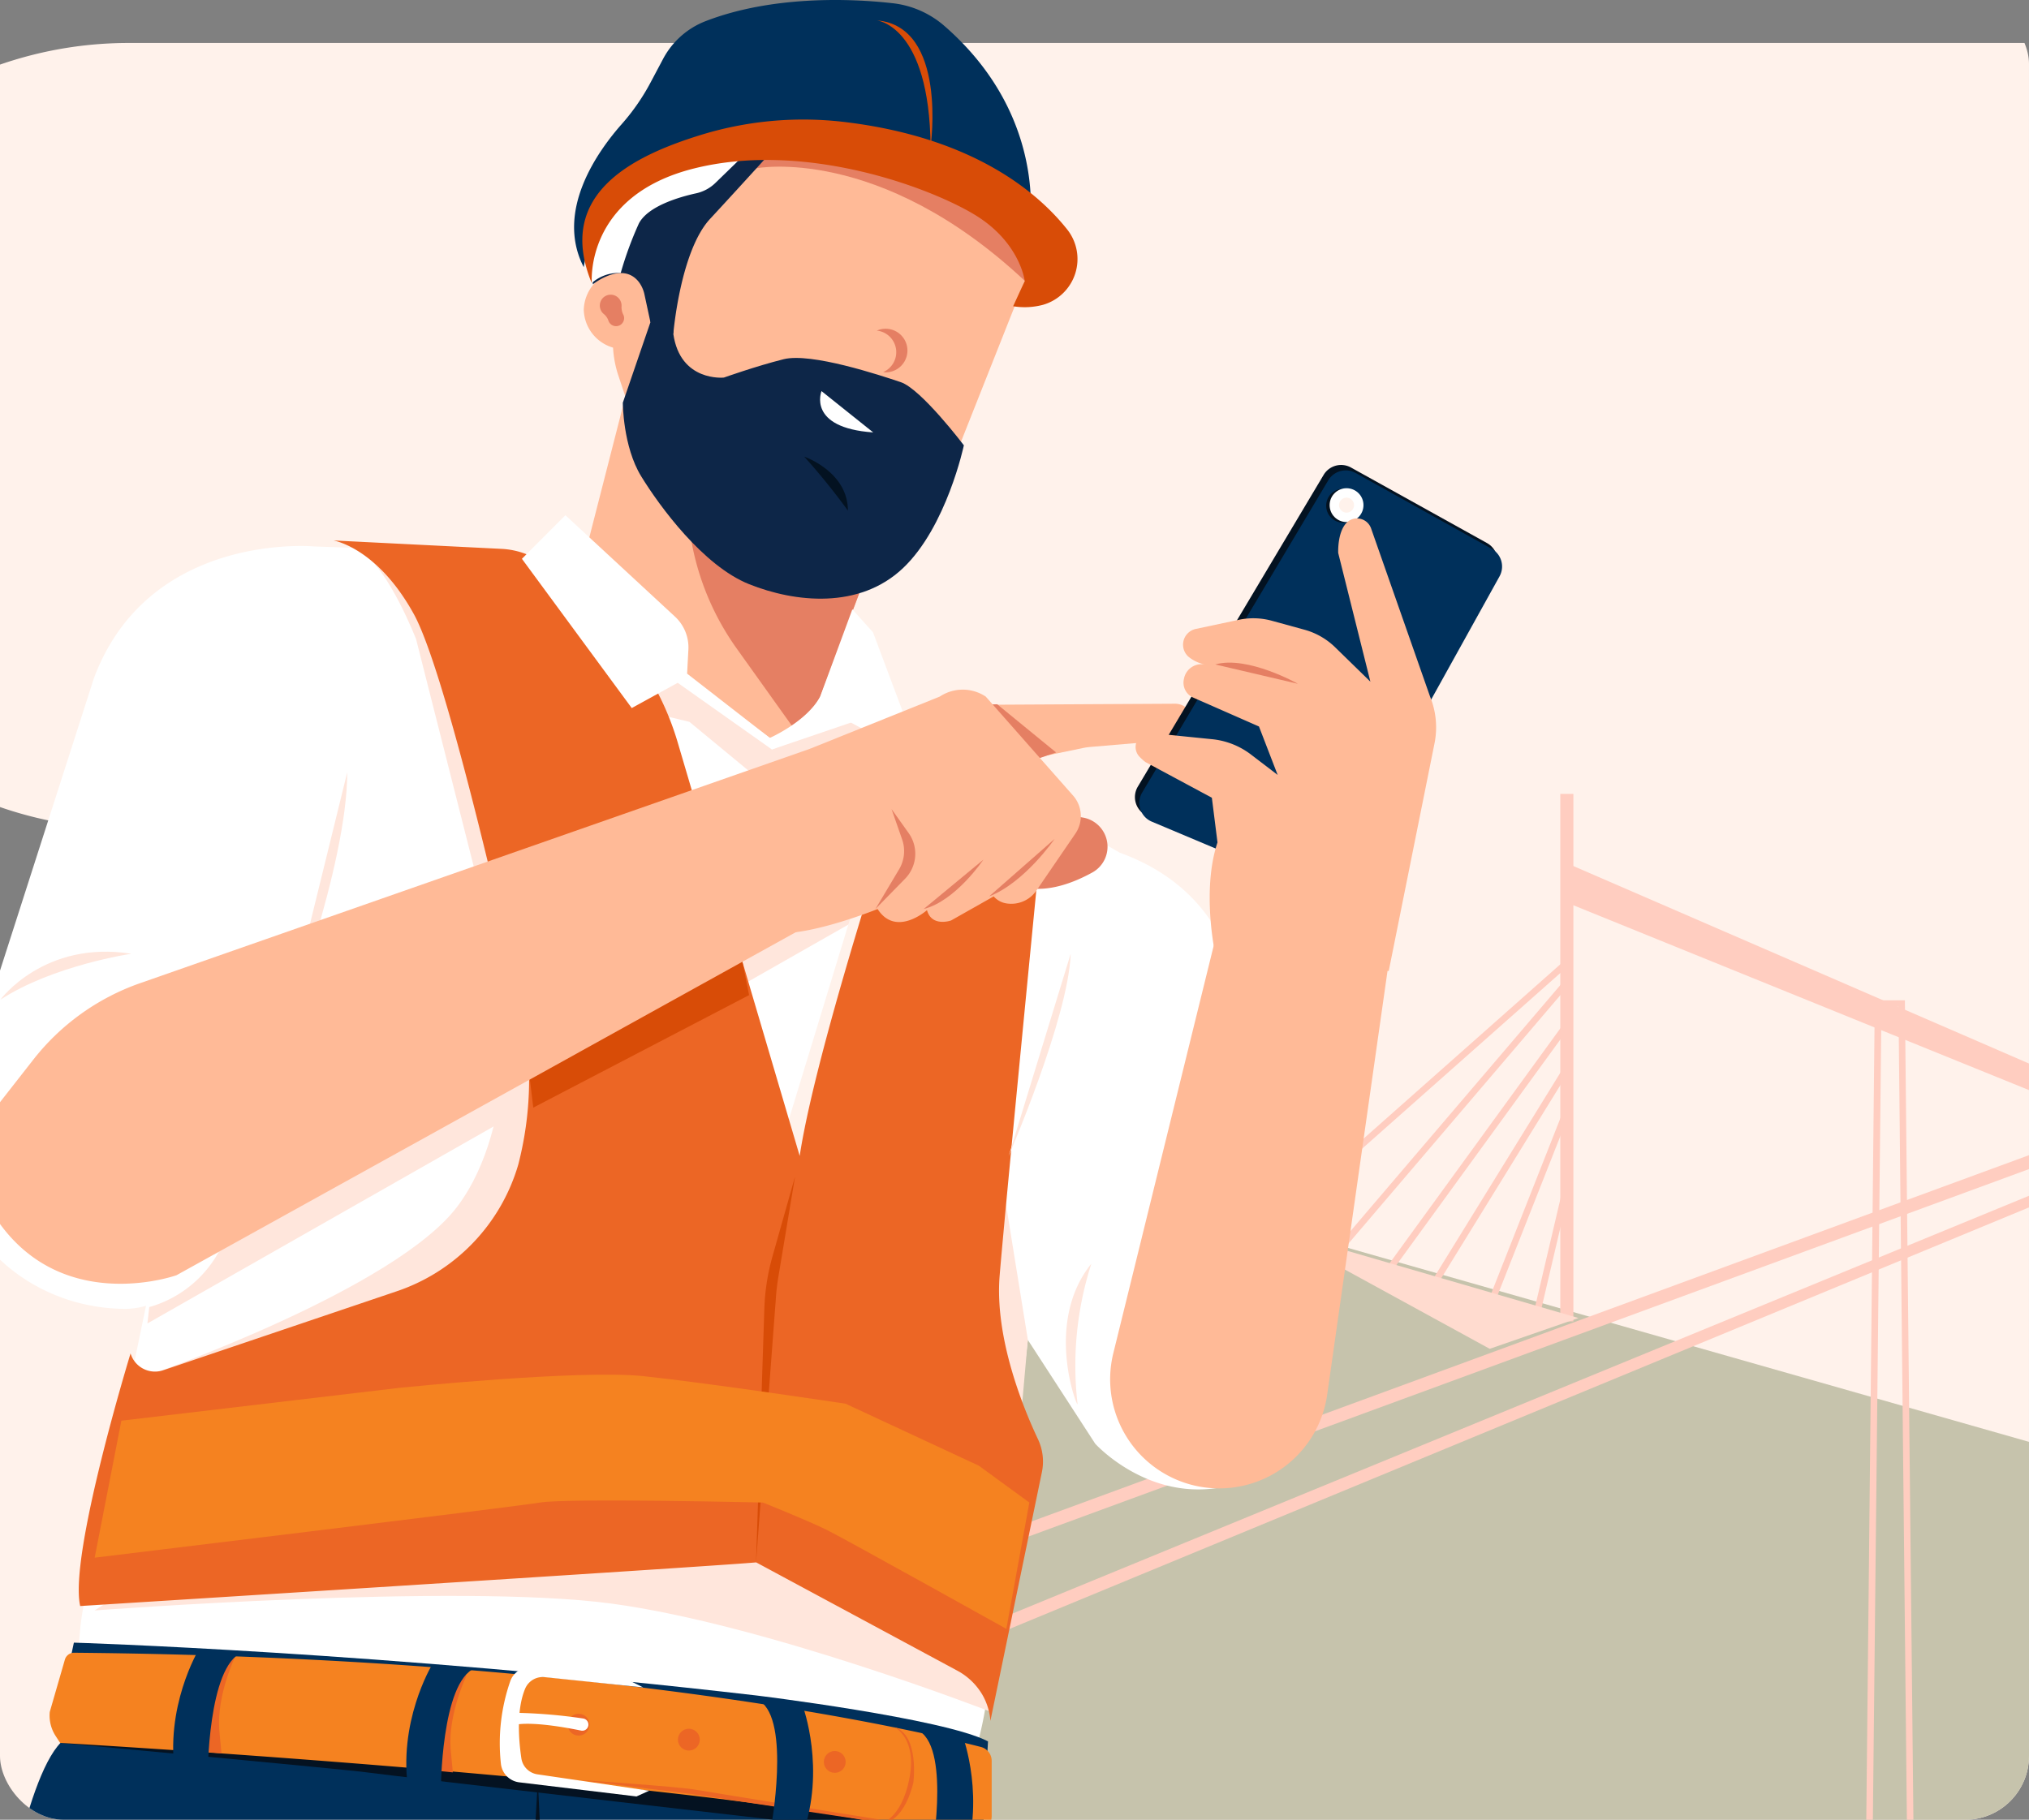 <svg xmlns="http://www.w3.org/2000/svg" xmlns:xlink="http://www.w3.org/1999/xlink" width="317.91" height="285.19" viewBox="0 0 317.91 285.19">
  <rect x="0" y="0" width="317.91" height="285.19" fill="#808080" stroke="none"/>
  <defs>
    <clipPath id="clip-path">
      <rect id="Rectangle_2977" data-name="Rectangle 2977" width="317.91" height="285.19" rx="10" transform="translate(1696.09 1890.121)" fill="#fff" stroke="#707070" stroke-width="1"/>
    </clipPath>
    <clipPath id="clip-path-2">
      <path id="Path_4499" data-name="Path 4499" d="M460.23,82.3a9.813,9.813,0,0,1-6.925-9.425v-.194h0A61.576,61.576,0,0,0,391.725,11.1H72.505A61.581,61.581,0,0,0,10.924,72.681h0a61.581,61.581,0,0,0,61.557,61.557h0a8.842,8.842,0,0,1,8.266,12.029,107.136,107.136,0,0,0-5.82,20.744,6.269,6.269,0,0,1-6.184,5.159h0A68.743,68.743,0,0,0,0,240.887H0A68.743,68.743,0,0,0,68.743,309.63H267.391a68.579,68.579,0,0,0,26.952-5.462,119.806,119.806,0,0,1,46.973-9.832H428.1A108.43,108.43,0,0,0,536.541,185.885v.012A108.48,108.48,0,0,0,460.236,82.3Z" transform="translate(0 -11.1)" fill="none"/>
    </clipPath>
  </defs>
  <g id="Mask_Group_27" data-name="Mask Group 27" transform="translate(-1696.09 -1890.121)" clip-path="url(#clip-path)">
    <g id="Layer_2" data-name="Layer 2" transform="translate(1643.742 1890.116)">
      <g id="Layer_1" data-name="Layer 1" transform="translate(0 0.004)">
        <path id="Path_4485" data-name="Path 4485" d="M460.23,82.3a9.813,9.813,0,0,1-6.925-9.425v-.194h0A61.576,61.576,0,0,0,391.725,11.1H72.505A61.581,61.581,0,0,0,10.924,72.681h0a61.581,61.581,0,0,0,61.557,61.557h0a8.842,8.842,0,0,1,8.266,12.029,107.136,107.136,0,0,0-5.82,20.744,6.269,6.269,0,0,1-6.184,5.159h0A68.743,68.743,0,0,0,0,240.887H0A68.743,68.743,0,0,0,68.743,309.63H267.391a68.579,68.579,0,0,0,26.952-5.462,119.806,119.806,0,0,1,46.973-9.832H428.1A108.43,108.43,0,0,0,536.541,185.885v.012A108.48,108.48,0,0,0,460.236,82.3Z" transform="translate(0 -4.366)" fill="#fff2eb"/>
        <g id="Group_3078" data-name="Group 3078" transform="translate(0 6.734)" clip-path="url(#clip-path-2)">
          <path id="Path_4486" data-name="Path 4486" d="M298.719,290.59l174.9,49.82,74.727-13.764,5.826-7.416,137.8-27.031s-2.652,126.136,0,126.136H261.08Z" transform="translate(-102.633 -120.97)" fill="#c6c3ac"/>
          <path id="Path_4487" data-name="Path 4487" d="M691.728,372.82l-76.766,14.219L613.9,451.17l85.044-.382Z" transform="translate(-241.329 -153.295)" fill="#ffcdc0"/>
          <path id="Path_4488" data-name="Path 4488" d="M763.193,444.461l42.659-.194-8.084-87.417-47.2,8.745Z" transform="translate(-295.055 -147.017)" fill="#ffcdc0"/>
          <path id="Path_4489" data-name="Path 4489" d="M836.58,342.917l14.122,88.3,85-.382,4.236-107.062Z" transform="translate(-328.866 -134.013)" fill="#ffcdc0"/>
          <path id="Path_4490" data-name="Path 4490" d="M575.566,413.077l-7.926-.607,1.6-154.151h4.722v.51Zm-6.888-1.56,5.85.449L572.95,259.34h-2.664Z" transform="translate(-223.144 -108.284)" fill="#ffcdc0"/>
          <path id="Path_4491" data-name="Path 4491" d="M632.732,286.694,490.9,229.143l-.146-6.233,142.711,61.867Z" transform="translate(-192.918 -94.364)" fill="#ffcdc0"/>
          <rect id="Rectangle_2357" data-name="Rectangle 2357" width="2.051" height="82.677" transform="translate(296.819 117.682)" fill="#ffcdc0"/>
          <path id="Path_4492" data-name="Path 4492" d="M338.944,357.072l-.7-1.93L519.051,288.73l.7,1.924Z" transform="translate(-132.965 -120.239)" fill="#ffcdc0"/>
          <path id="Path_4493" data-name="Path 4493" d="M342.453,371.929l-.783-1.9L526.1,294.21l2.4.777Z" transform="translate(-134.313 -122.393)" fill="#ffcdc0"/>
          <rect id="Rectangle_2358" data-name="Rectangle 2358" width="75.085" height="1.026" transform="translate(241.856 193.107) rotate(-41.55)" fill="#ffcdc0"/>
          <rect id="Rectangle_2359" data-name="Rectangle 2359" width="59.026" height="1.026" transform="matrix(0.649, -0.761, 0.761, 0.649, 259.296, 191.655)" fill="#ffcdc0"/>
          <rect id="Rectangle_2360" data-name="Rectangle 2360" width="47.993" height="1.026" transform="matrix(0.588, -0.809, 0.809, 0.588, 269.344, 192.245)" fill="#ffcdc0"/>
          <rect id="Rectangle_2361" data-name="Rectangle 2361" width="40.631" height="1.026" transform="translate(276.067 195.036) rotate(-58.33)" fill="#ffcdc0"/>
          <rect id="Rectangle_2362" data-name="Rectangle 2362" width="31.346" height="1.026" transform="matrix(0.367, -0.93, 0.93, 0.367, 285.445, 197.376)" fill="#ffcdc0"/>
          <rect id="Rectangle_2363" data-name="Rectangle 2363" width="20.829" height="1.026" transform="translate(292.855 198.127) rotate(-76.79)" fill="#ffcdc0"/>
          <rect id="Rectangle_2364" data-name="Rectangle 2364" width="1.026" height="37.166" transform="translate(387.428 152.658)" fill="#ffcdc0"/>
          <rect id="Rectangle_2365" data-name="Rectangle 2365" width="1.026" height="36.766" transform="translate(392.398 151.068)" fill="#ffcdc0"/>
          <path id="Path_4494" data-name="Path 4494" d="M695.248,309.611l-38.8-19.6-17.515,3.344-.194-1.007L656.6,288.94l39.114,19.754Z" transform="translate(-251.094 -120.321)" fill="#ffcdc0"/>
          <path id="Path_4495" data-name="Path 4495" d="M691.293,312.068l-35.024-15.834-17.327,3.738-.213-1,17.655-3.811.152.067,35.176,15.9Z" transform="translate(-251.09 -122.766)" fill="#ffcdc0"/>
          <rect id="Rectangle_2366" data-name="Rectangle 2366" width="1.026" height="14.311" transform="translate(394.783 171.344)" fill="#ffcdc0"/>
          <rect id="Rectangle_2367" data-name="Rectangle 2367" width="1.026" height="14.311" transform="translate(398.364 170.549)" fill="#ffcdc0"/>
          <rect id="Rectangle_2368" data-name="Rectangle 2368" width="1.026" height="14.311" transform="translate(402.339 169.481)" fill="#ffcdc0"/>
          <path id="Path_4496" data-name="Path 4496" d="M413.88,317.13l48.491,14.1-13.91,4.825Z" transform="translate(-162.7 -131.403)" fill="#ffdbcf"/>
          <path id="Path_4497" data-name="Path 4497" d="M618.27,350.454l.528-31.8,32.863-10.6,36.7,7.155.534,18.286Z" transform="translate(-243.047 -127.833)" fill="#ffcdc0"/>
          <path id="Path_4498" data-name="Path 4498" d="M651.661,308.05l-32.863,10.6-.528,31.8,34.787-.753-.692-41.517Z" transform="translate(-243.047 -127.833)" fill="#ffdbcf"/>
        </g>
        <path id="Path_4500" data-name="Path 4500" d="M274.166,210.185s-.959-14.875-18.207-21.114l-56.144-32.165L183.982,142.99l-54.214-1.918s-25.914-2.428-34.55,20.634L79.664,210.149a14.237,14.237,0,0,1-2.355,4.442l-2,2.549a14.043,14.043,0,0,0-2.634,5.407c-.953,4.024-1.978,11.167.388,17.982,3.1,11.531,14.1,20.027,27.195,20.027a12.043,12.043,0,0,0,3.119-.479l-9.346,45.044a39.448,39.448,0,0,0-1,5.954c-.419,4.618-1.165,12.951-1.165,13.3l138.638,16.3,3.192-12.053a60.657,60.657,0,0,0,1.626-8.582l6.221-54.62,10.554,16.265s9.947,11.045,23.705,5.717a10.25,10.25,0,0,0,6.415-8.921l2.045-30.387Z" transform="translate(-28.151 -55.431)" fill="#fff"/>
        <path id="Path_4501" data-name="Path 4501" d="M347.508,323.776l-5.517-34.186s-3.6,34.544,4.315,47.86Z" transform="translate(-134.119 -113.843)" fill="#ffe6dc"/>
        <path id="Path_4502" data-name="Path 4502" d="M125.49,271.357s38.149-13.315,47.866-26.272,7.2-34.908,7.2-34.908L166.874,156.2s-4.315-11.161-8.636-13.679c0,0,10.08,2.883,14.754,10.439l34.55,97.163L176.59,271.363Z" transform="translate(-49.331 -56.028)" fill="#ffe6dc"/>
        <path id="Path_4503" data-name="Path 4503" d="M249.778,163.88l-.358,11.513,9,2.161,16.55,13.673,13.315-15.112-16.914,5.759Z" transform="translate(-98.049 -64.425)" fill="#ffe6dc"/>
        <path id="Path_4504" data-name="Path 4504" d="M237.665,216.65l-99.925,56.229A18.073,18.073,0,0,1,124.6,290.017l-.285,2.561,114.436-65.132Z" transform="translate(-48.867 -85.17)" fill="#ffe6dc"/>
        <path id="Path_4505" data-name="Path 4505" d="M300.748,225.478l-12,39.339,7.2,14.4L307.7,221.4Z" transform="translate(-113.51 -87.037)" fill="#fff2eb"/>
        <path id="Path_4506" data-name="Path 4506" d="M169.37,199.46,159.29,240.48S169.37,214.214,169.37,199.46Z" transform="translate(-62.618 -78.412)" fill="#ffe6dc"/>
        <path id="Path_4507" data-name="Path 4507" d="M110.67,402.129s56.86-4.315,80.971-1.08,59.372,16.932,59.372,16.932l-1.08-21.951L143.776,380.9Z" transform="translate(-43.505 -149.738)" fill="#ffe6dc"/>
        <path id="Path_4508" data-name="Path 4508" d="M146.491,139.57s6.834,1.08,12.593,11.531S176,213,176,213a53.359,53.359,0,0,1-.552,24.4,29.738,29.738,0,0,1-19.257,19.912l-36.371,12.3a4,4,0,0,1-5.116-2.634h0s-9.71,31.668-7.89,39.588c0,0,97.637-6.117,105.915-6.84l31.443,16.932a10.056,10.056,0,0,1,4.042,3.89,9.71,9.71,0,0,1,1.214,4.012l8.066-38.969a8.211,8.211,0,0,0-.607-5.159c-2.252-4.764-6.828-15.852-6.008-25.69,1.08-12.951,7.2-75.206,7.2-75.206l-19.821-9.364s-15.834,46.779-18.71,65.854l-19.117-64.81a43.878,43.878,0,0,0-7.7-14.857c-3.641-4.558-8.594-10.08-13.752-13.473a12.332,12.332,0,0,0-6.184-2Z" transform="translate(-41.9 -54.869)" fill="#ec6625"/>
        <path id="Path_4509" data-name="Path 4509" d="M220.37,244.025l2.161,17.994,33.822-17.636L252.4,224.95Z" transform="translate(-86.629 -88.432)" fill="#d84c07"/>
        <path id="Path_4510" data-name="Path 4510" d="M104.665,230.089,209.694,193.33l7.2,23.511L110.376,275.855s-25.429,9.1-33.106-20.149l10.663-13.625A36.583,36.583,0,0,1,104.665,230.089Z" transform="translate(-30.375 -76.002)" fill="#ffba97"/>
        <path id="Path_4511" data-name="Path 4511" d="M392.234,222.474l-18.874,76.644a17.1,17.1,0,0,0,14.2,21.011h0a17.09,17.09,0,0,0,19.311-14.517L418.858,221.4Z" transform="translate(-146.576 -87.037)" fill="#ffba97"/>
        <path id="Path_4512" data-name="Path 4512" d="M356.573,210.13l3.374.607a4.631,4.631,0,0,1,3.684,3.374h0a4.612,4.612,0,0,1-2.2,5.219c-2.731,1.511-6.864,3.2-10.608,2.343Z" transform="translate(-137.91 -82.607)" fill="#e57f63"/>
        <path id="Path_4513" data-name="Path 4513" d="M340.44,181.894l29.823-.164a2.822,2.822,0,0,1,2.822,2.537h0a2.822,2.822,0,0,1-2.567,3.089L357.057,188.5a9.953,9.953,0,0,0-1.214.176L346,190.712Z" transform="translate(-133.83 -71.442)" fill="#ffba97"/>
        <path id="Path_4514" data-name="Path 4514" d="M335.2,182.586l3.18-.662,1.978-.055,9.237,7.556-6.36,2.161Z" transform="translate(-131.77 -71.497)" fill="#e57f63"/>
        <path id="Path_4515" data-name="Path 4515" d="M408.841,121.614,379.711,170.5a3.2,3.2,0,0,0,1.505,4.576l24.209,10.232a3.192,3.192,0,0,0,4.036-1.39l26.212-47.247a3.2,3.2,0,0,0-1.214-4.339L413.09,120.461A3.192,3.192,0,0,0,408.841,121.614Z" transform="translate(-149.092 -47.206)" fill="#031221"/>
        <path id="Path_4516" data-name="Path 4516" d="M409.979,123.069l-29.131,48.885a3.186,3.186,0,0,0,1.5,4.57l24.239,10.208a3.186,3.186,0,0,0,4.03-1.39L436.828,138.1a3.186,3.186,0,0,0-1.214-4.333L414.3,121.886A3.192,3.192,0,0,0,409.979,123.069Z" transform="translate(-149.537 -47.757)" fill="#00305b"/>
        <path id="Path_4517" data-name="Path 4517" d="M431.286,126.23a2.652,2.652,0,1,0,1.879.775A2.652,2.652,0,0,0,431.286,126.23Z" transform="translate(-168.502 -49.625)" fill="#031221"/>
        <circle id="Ellipse_381" data-name="Ellipse 381" cx="2.652" cy="2.652" r="2.652" transform="translate(260.678 76.514)" fill="#fff"/>
        <circle id="Ellipse_382" data-name="Ellipse 382" cx="1.177" cy="1.177" r="1.177" transform="translate(262.153 77.989)" fill="#fff2eb"/>
        <path id="Path_4518" data-name="Path 4518" d="M412.745,134.334a2.337,2.337,0,0,1,3.6,1.141l9.231,26.327a12.742,12.742,0,0,1,.722,7.2l-7.2,35.807-27.189-2.7s-2.161-9.9.358-17.454l-.88-7-10.4-5.589a7.15,7.15,0,0,1-.941-.844,2.2,2.2,0,0,1,1.821-3.708l9.619.971a12,12,0,0,1,6.069,2.428l4.139,3.162-2.925-7.586-10.281-4.521a2.549,2.549,0,0,1-1.475-2.949,2.8,2.8,0,0,1,3.3-2.245,5.93,5.93,0,0,1-2.585-1.214,2.525,2.525,0,0,1,1.147-4.364l6.724-1.426a10.924,10.924,0,0,1,5.225.158l5.1,1.4a11.112,11.112,0,0,1,4.776,2.743l5.523,5.389L411.185,139.3S411,135.718,412.745,134.334Z" transform="translate(-149.16 -52.631)" fill="#ffba97"/>
        <path id="Path_4519" data-name="Path 4519" d="M400,171.405l12.957,3.034S405.055,169.967,400,171.405Z" transform="translate(-157.243 -67.272)" fill="#e57f63"/>
        <path id="Path_4520" data-name="Path 4520" d="M287.557,303.82l-3.55,12.563a34.1,34.1,0,0,0-1.262,8.132l-1.3,39.758,3.125-41.651c.073-1.02.2-2.039.364-3.034Z" transform="translate(-110.636 -119.437)" fill="#d84c07"/>
        <path id="Path_4521" data-name="Path 4521" d="M114.881,362.2l43.66-5.159s28.069-2.883,38.149-1.821,31.668,4.321,31.668,4.321l20.871,9.71,7.914,5.772-3.6,19.8s-25.186-14.037-28.069-15.476-10.074-4.321-10.074-4.321-30.587-.716-34.908,0-69.793,8.642-69.793,8.642Z" transform="translate(-43.517 -139.549)" fill="#f58220"/>
        <path id="Path_4522" data-name="Path 4522" d="M356.39,246.3l-9.71,31.668S356.026,256.374,356.39,246.3Z" transform="translate(-136.283 -96.825)" fill="#ffe6dc"/>
        <path id="Path_4523" data-name="Path 4523" d="M86.36,253.288s6.84-9.358,20.513-7.2C106.873,246.09,94.638,247.887,86.36,253.288Z" transform="translate(-33.949 -96.616)" fill="#ffe6dc"/>
        <path id="Path_4524" data-name="Path 4524" d="M363.267,348.3c.134,1.129-5.4-12.6,2.161-21.951A52.029,52.029,0,0,0,363.267,348.3Z" transform="translate(-142.085 -128.294)" fill="#ffe6dc"/>
        <path id="Path_4525" data-name="Path 4525" d="M255.09,26.31,236.38,99.362l11.531,13.315,17.976,13.315s4.679-.358,7.89-6.476l15.476-41.026Z" transform="translate(-92.923 -10.345)" fill="#ffba97"/>
        <path id="Path_4526" data-name="Path 4526" d="M271.43,118.611l8.9,12.459a13.564,13.564,0,0,0,4.206-4.934L300.009,85.11l-27.48-41.93L264.39,86.767a41.633,41.633,0,0,0,7.04,31.844Z" transform="translate(-103.655 -16.977)" fill="#e57f63"/>
        <path id="Path_4527" data-name="Path 4527" d="M227.815,133.05l17.169,15.894a6.585,6.585,0,0,1,2.1,5.177l-.2,3.757,12.957,10.074s5.759-2.519,7.89-6.476l5.043-13.673,3.235,3.6,7.556,20.149-11.871-6.476-11.531,4.679-14.753-10.439-7.2,3.957L221,139.884Z" transform="translate(-86.877 -52.306)" fill="#fff"/>
        <path id="Path_4528" data-name="Path 4528" d="M279.66,193.919l9.595-6.6,20.276-8.157a6.506,6.506,0,0,1,7.2,0l13.7,15.53a4.855,4.855,0,0,1,.364,5.923l-6.069,8.873a4.782,4.782,0,0,1-4.746,2.088,3.3,3.3,0,0,1-2-1.1l-6.676,3.775s-3.034,1.08-3.775-1.62c0,0-4.855,4.321-7.738-.176,0,0-15.476,6.293-19.075,2.695Z" transform="translate(-109.937 -69.994)" fill="#ffba97"/>
        <path id="Path_4529" data-name="Path 4529" d="M301.385,35.94C271.156-2.9,243.81,29.822,243.81,29.822l-1.5,19.232A6.439,6.439,0,0,0,236.97,55.2a6.36,6.36,0,0,0,4.588,5.941,16.821,16.821,0,0,0,.819,4.339l3.8,11.4a15.713,15.713,0,0,0,4.042,6.378l9.407,8.976a13.406,13.406,0,0,0,8.606,3.69l5.79.285a13.436,13.436,0,0,0,7.41-1.821l3.878-2.264a18.856,18.856,0,0,0,8.041-9.358l12.714-32.08C308.219,41.7,301.385,35.94,301.385,35.94Z" transform="translate(-93.155 -6.66)" fill="#ffba97"/>
        <path id="Path_4530" data-name="Path 4530" d="M284.317,36.513l-2.877,3.034s19.251-3.781,42.106,17.63l4.315-5.577S314.552,24.636,284.317,36.513Z" transform="translate(-110.636 -13.168)" fill="#e57f63"/>
        <path id="Path_4531" data-name="Path 4531" d="M238.16,51.549l.716,4.5s4.606-3.708,7.2-.346a5.012,5.012,0,0,1,.886,2.015l.916,4.248,3.593,1.821s1.08-12.951,5.759-17.988S272.346,29.24,272.346,29.24,243.913,28.906,238.16,51.549Z" transform="translate(-93.623 -11.497)" fill="#0d2648"/>
        <path id="Path_4532" data-name="Path 4532" d="M239.031,51.115c-.607,2.13-.528,5.693-.346,8.393a6.288,6.288,0,0,1,4.333-1.736h.364a55.822,55.822,0,0,1,2.846-7.756c1.432-2.725,6.33-4.145,8.94-4.716a6.275,6.275,0,0,0,3.034-1.62l5.5-5.341C250.009,36.544,240.111,47.335,239.031,51.115Z" transform="translate(-93.777 -14.996)" fill="#fff"/>
        <path id="Path_4533" data-name="Path 4533" d="M254.964,56.56l-3.593,16.192-4.321,12.6s0,6.84,2.877,11.531,9.71,14.031,16.914,16.908,17.272,3.963,24.112-2.519,9.534-19.245,9.534-19.245-6.676-8.818-9.892-9.9-14.037-4.673-18.352-3.593-9.358,2.877-9.358,2.877-6.84.716-7.92-6.84Z" transform="translate(-97.117 -22.237)" fill="#0d2648"/>
        <path id="Path_4534" data-name="Path 4534" d="M305.8,35.766s3.18-17.472-13.449-31.819A14.839,14.839,0,0,0,284.3.5c-6.524-.734-18.814-1.214-29.246,2.828a12.744,12.744,0,0,0-6.645,5.923l-1.96,3.69a33.583,33.583,0,0,1-4.485,6.482c-3.793,4.279-10.505,13.661-5.978,22.455,0,0,2.519-23.032,37.427-20.155C273.417,21.728,298.245,24.277,305.8,35.766Z" transform="translate(-92.174 -0.004)" fill="#00305b"/>
        <path id="Path_4535" data-name="Path 4535" d="M312.57,5.26s8.278.722,8.46,19.8C321.03,25.057,323.755,6.164,312.57,5.26Z" transform="translate(-122.874 -2.07)" fill="#d84c07"/>
        <path id="Path_4536" data-name="Path 4536" d="M238.087,56.539s-1.244-13.673,16.01-17.994,36.7,2.877,43.9,7.2,7.92,10.432,7.92,10.432L304.1,60.137a11.185,11.185,0,0,0,4.679-.225,7.466,7.466,0,0,0,3.757-11.853c-4.442-5.577-14.365-14.207-34.277-16.726a54.572,54.572,0,0,0-22.765,1.857C244.824,36.444,232.237,42.368,238.087,56.539Z" transform="translate(-93.01 -12.141)" fill="#d84c07"/>
        <path id="Path_4537" data-name="Path 4537" d="M97.873,424.19s47.866,1.438,106.88,8.272c0,0,29.507,3.6,36.347,7.2l-.722,12.939-2.513,4.7.364,13.315H86.36s3.957-26.63,10.074-31.31l-1.08-3.241Z" transform="translate(-33.949 -166.755)" fill="#00305b"/>
        <path id="Path_4538" data-name="Path 4538" d="M101.78,448.641s45.7,4.248,48.042,4.618,77.367,8.994,77.367,8.994l17.454,2.725L175.906,446.42Z" transform="translate(-40.011 -175.494)" fill="#041221"/>
        <path id="Path_4539" data-name="Path 4539" d="M224.178,459.76l-1.438,25.192h2.64Z" transform="translate(-87.561 -180.738)" fill="#041221"/>
        <path id="Path_4540" data-name="Path 4540" d="M100.709,440.928s121.269,6.955,142.862,16.338l.953-.528c1.426-.795,2.009-2.61,2.142-4.248v-8.727a2.252,2.252,0,0,0-1.687-2.2c-9.431-2.428-58.165-14.025-142.079-14.766a1.493,1.493,0,0,0-1.444,1.068l-2.373,8.211a5.875,5.875,0,0,0,.868,3.684Z" transform="translate(-38.939 -167.781)" fill="#f58220"/>
        <path id="Path_4541" data-name="Path 4541" d="M143.209,427.74s-2.877,5.941-2.519,11.428l.358,3.775-3.69-.358S137.086,428.911,143.209,427.74Z" transform="translate(-53.996 -168.151)" fill="#ec6625"/>
        <path id="Path_4542" data-name="Path 4542" d="M202.939,432.63s-2.877,5.941-2.519,11.428l.358,3.781-3.69-.364S196.822,433.8,202.939,432.63Z" transform="translate(-77.477 -170.073)" fill="#ec6625"/>
        <path id="Path_4543" data-name="Path 4543" d="M235.88,459.66s15.294,1.02,18.055,1.5,30.345,4.922,30.345,4.922l-.838.3-29.889-4.5Z" transform="translate(-92.726 -180.699)" fill="#ec6625"/>
        <circle id="Ellipse_383" data-name="Ellipse 383" cx="1.711" cy="1.711" r="1.711" transform="translate(141.297 268.583)" fill="#ec6625"/>
        <circle id="Ellipse_384" data-name="Ellipse 384" cx="1.711" cy="1.711" r="1.711" transform="translate(158.569 270.926)" fill="#ec6625"/>
        <circle id="Ellipse_385" data-name="Ellipse 385" cx="1.711" cy="1.711" r="1.711" transform="translate(181.43 274.416)" fill="#ec6625"/>
        <path id="Path_4544" data-name="Path 4544" d="M134.932,426.11s-5.4,9-3.6,19.791h5.037s0-17.272,5.4-19.421Z" transform="translate(-51.484 -167.51)" fill="#00305b"/>
        <path id="Path_4545" data-name="Path 4545" d="M195.12,430.11s-5.4,9-3.6,19.8h5.037s0-17.272,5.4-19.421Z" transform="translate(-75.144 -169.082)" fill="#00305b"/>
        <path id="Path_4546" data-name="Path 4546" d="M330.481,447.978s3.641,9.832-.079,20.112l-4.952-.916s3.156-16.993-1.76-20.094Z" transform="translate(-127.245 -175.753)" fill="#00305b"/>
        <path id="Path_4547" data-name="Path 4547" d="M289.155,440.128s3.641,9.832-.079,20.112l-4.952-.916s3.156-16.993-1.754-20.094Z" transform="translate(-111.002 -172.668)" fill="#00305b"/>
        <path id="Path_4548" data-name="Path 4548" d="M216.934,432.716a29.61,29.61,0,0,0-1.475,12.921,3.289,3.289,0,0,0,2.871,2.943l18.377,2.215,1.978-.9L221.2,447.33a2.98,2.98,0,0,1-2.531-2.507c-.413-2.774-.819-7.6.607-10.954a2.974,2.974,0,0,1,3.034-1.772l15.445,1.608-2.883-1.438-14.5-1.7A3.277,3.277,0,0,0,216.934,432.716Z" transform="translate(-84.631 -169.255)" fill="#fff"/>
        <path id="Path_4549" data-name="Path 4549" d="M219.512,442.32a82.614,82.614,0,0,1,10.159.886.971.971,0,0,1,.8.953h0a.959.959,0,0,1-1.153.941c-2.167-.449-6.888-1.311-9.759-1a.88.88,0,0,1-.965-.886h0a.886.886,0,0,1,.922-.892Z" transform="translate(-85.929 -173.882)" fill="#fff"/>
        <path id="Path_4550" data-name="Path 4550" d="M315.771,446s3.6,1.705,2.337,8.1-4.5,7.016-4.5,7.016,3.417.358,5.128-6.384C318.738,454.715,319.728,447.244,315.771,446Z" transform="translate(-123.283 -175.329)" fill="#ec6625"/>
        <path id="Path_4551" data-name="Path 4551" d="M314.008,84.9a3.375,3.375,0,0,0-1.378.291,3.4,3.4,0,0,1,.983,6.506c.127,0,.261.036.394.036a3.417,3.417,0,1,0,0-6.834Z" transform="translate(-122.897 -33.378)" fill="#e57f63"/>
        <path id="Path_4552" data-name="Path 4552" d="M298.2,101s-2.337,5.753,8.1,6.476Z" transform="translate(-117.135 -39.707)" fill="#fff"/>
        <path id="Path_4553" data-name="Path 4553" d="M244.394,77.171a1.7,1.7,0,0,0-3.241.989,1.681,1.681,0,0,0,.57.959,2.282,2.282,0,0,1,.746,1.074,1.262,1.262,0,1,0,2.379-.844l-.055-.115a2.622,2.622,0,0,1-.273-1.359A1.682,1.682,0,0,0,244.394,77.171Z" transform="translate(-94.783 -29.915)" fill="#e57f63"/>
        <path id="Path_4554" data-name="Path 4554" d="M293.89,117.93s6.84,2.337,6.84,8.454A104.119,104.119,0,0,0,293.89,117.93Z" transform="translate(-115.531 -46.362)" fill="#031221"/>
        <path id="Path_4555" data-name="Path 4555" d="M312.27,224.6l4.649-4.752a5.589,5.589,0,0,0,.552-7.155l-2.676-3.751,1.651,4.734a5.565,5.565,0,0,1-.473,4.709Z" transform="translate(-122.756 -82.139)" fill="#e57f63"/>
        <path id="Path_4556" data-name="Path 4556" d="M324.73,229.732,334.082,222S329.749,228.47,324.73,229.732Z" transform="translate(-127.654 -87.273)" fill="#e57f63"/>
        <path id="Path_4557" data-name="Path 4557" d="M341.63,225.65l10.25-9S347.207,223.49,341.63,225.65Z" transform="translate(-134.298 -85.17)" fill="#e57f63"/>
      </g>
    </g>
  </g>
</svg>
